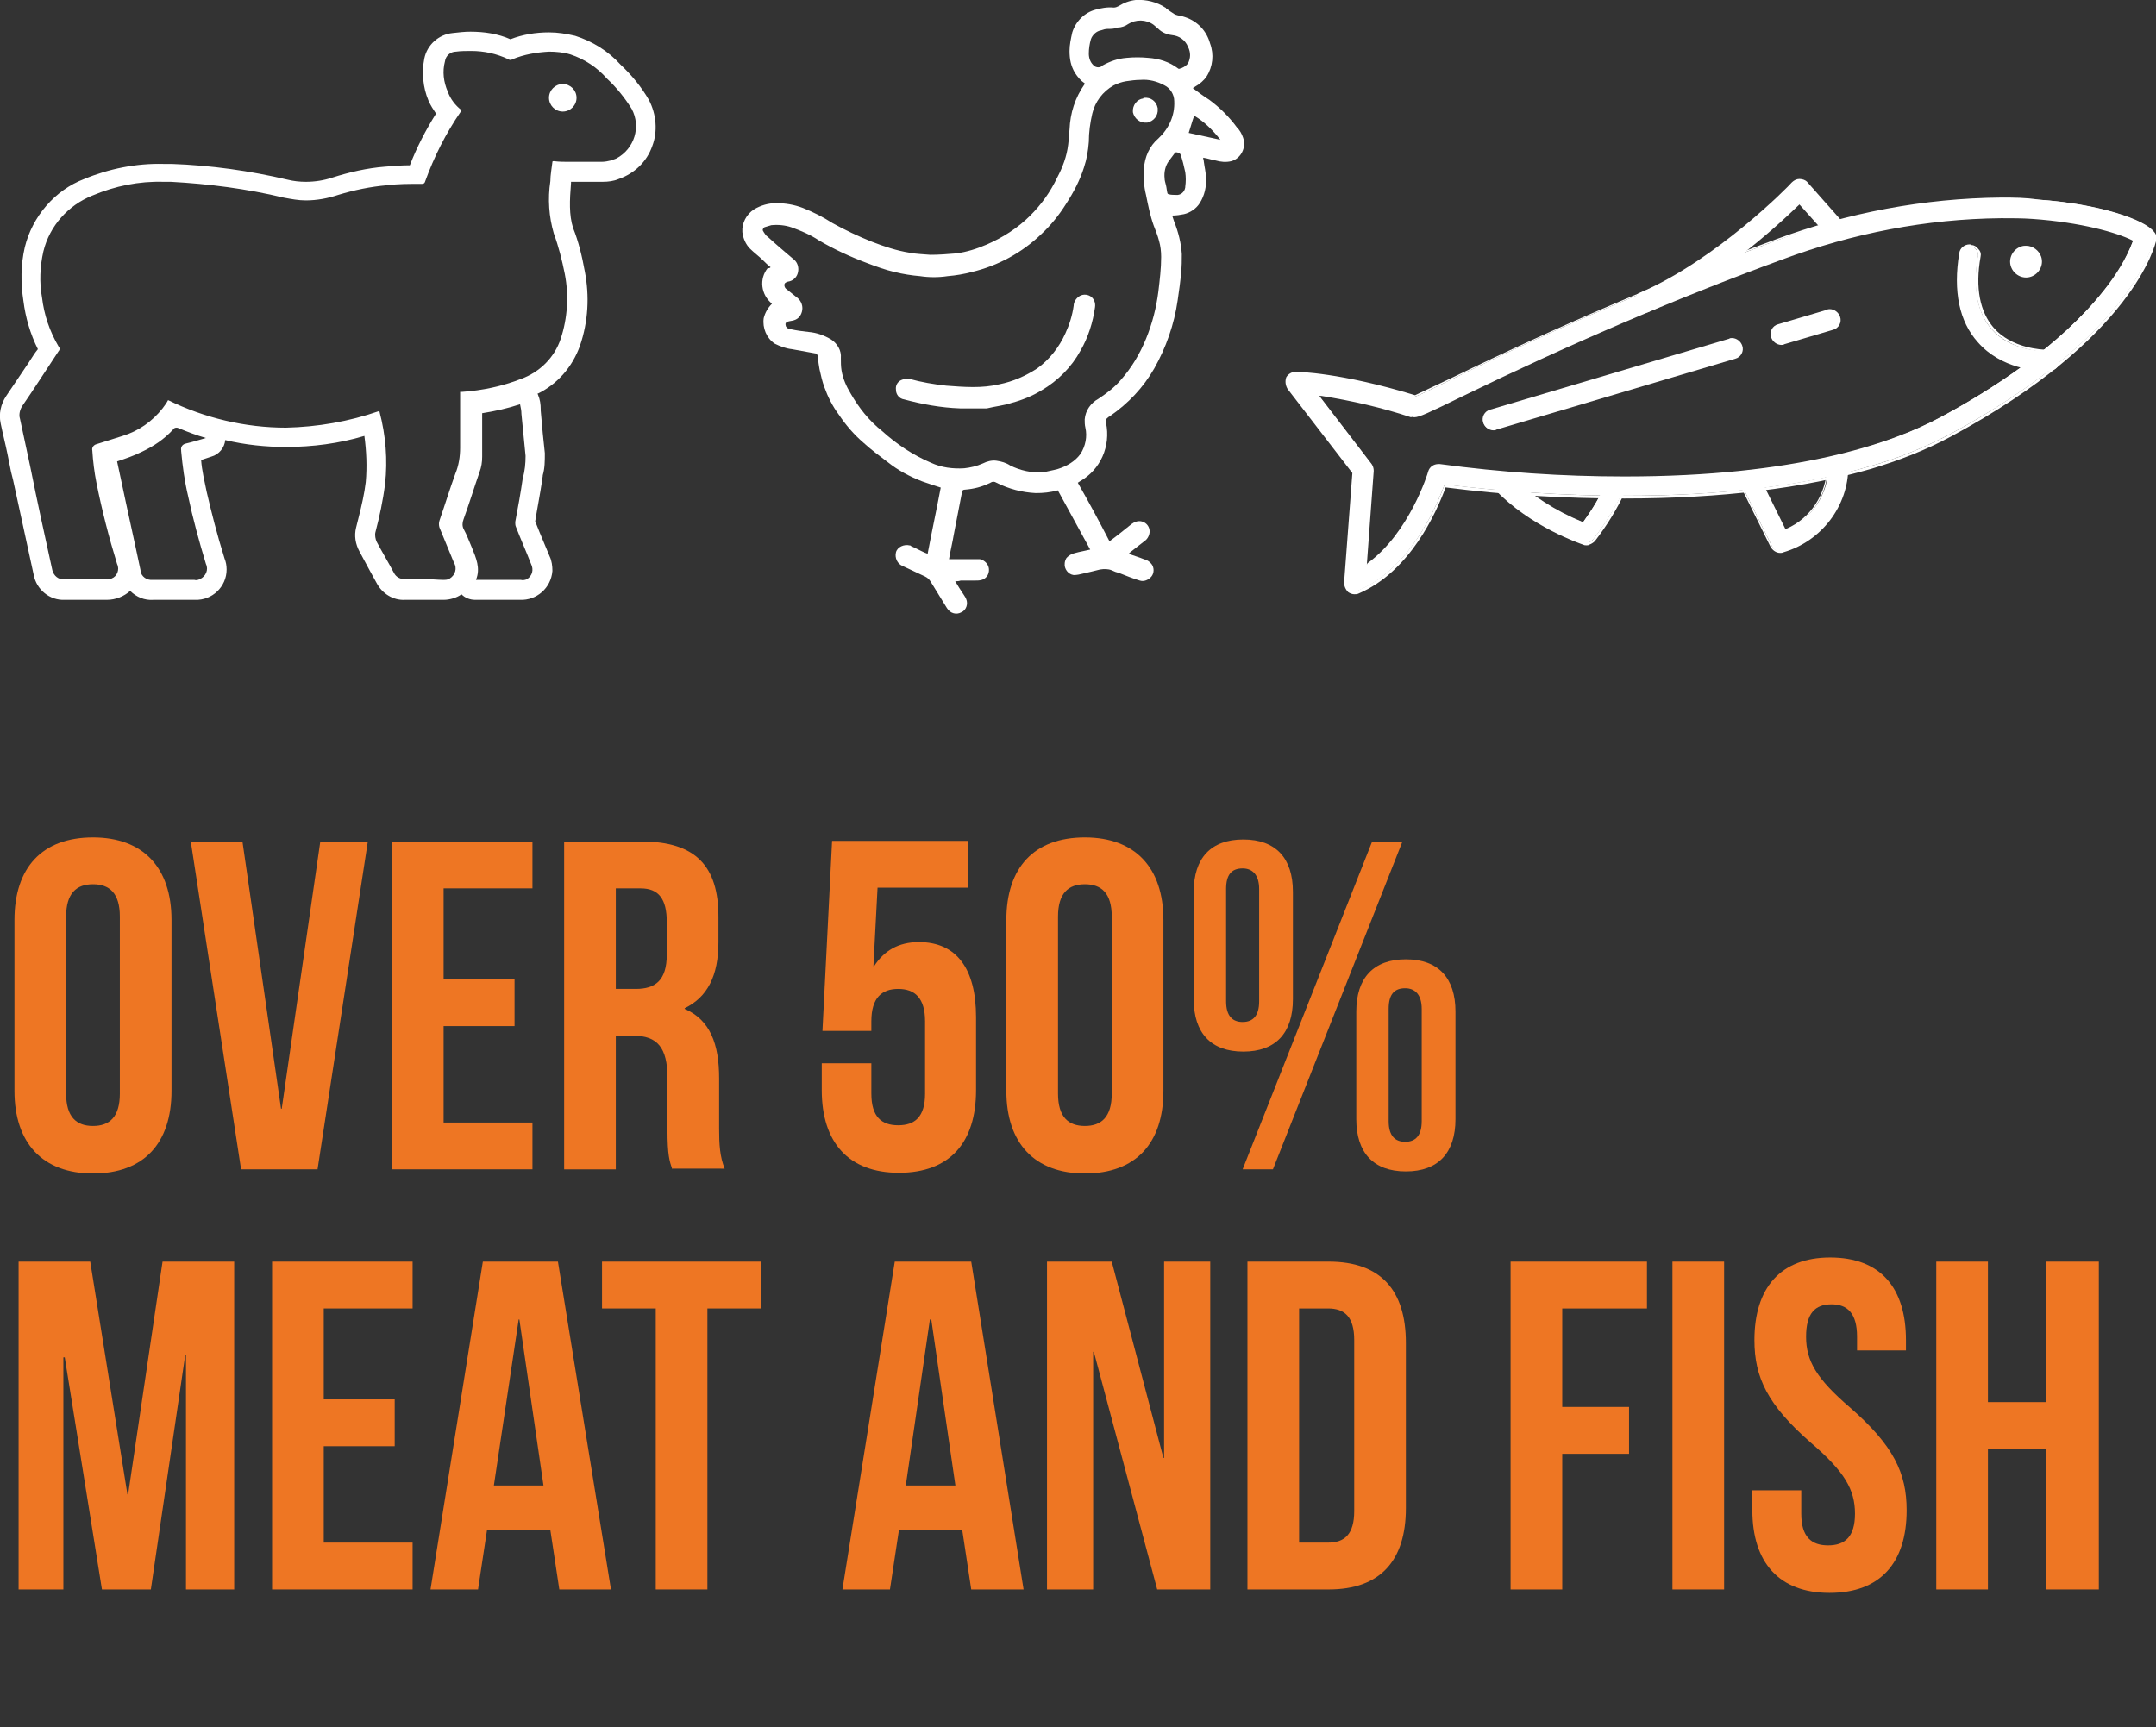 <?xml version="1.0" encoding="utf-8"?>
<!-- Generator: Adobe Illustrator 27.1.0, SVG Export Plug-In . SVG Version: 6.00 Build 0)  -->
<svg version="1.1" id="Layer_1" xmlns="http://www.w3.org/2000/svg" xmlns:xlink="http://www.w3.org/1999/xlink" x="0px" y="0px"
	 viewBox="0 0 313 250.8" style="enable-background:new 0 0 313 250.8;" xml:space="preserve">
<rect x="0" y="0" width="313" height="250.8" fill="#333333" stroke="none"/>
<style type="text/css">
	.st0{enable-background:new    ;}
	.st1{fill:#EE7623;}
	.st2{fill:#FFFFFF;}
</style>
<g class="st0">
	<path class="st1" d="M2.1,133.6c0-7.6,4-12,11.4-12c7.3,0,11.4,4.4,11.4,12v24.8c0,7.6-4,12-11.4,12c-7.3,0-11.4-4.4-11.4-12V133.6
		z M9.6,158.8c0,3.4,1.5,4.7,3.9,4.7s3.9-1.3,3.9-4.7v-25.7c0-3.4-1.5-4.7-3.9-4.7s-3.9,1.3-3.9,4.7V158.8z"/>
	<path class="st1" d="M40.8,161h0.1l5.6-38.8h6.9l-7.3,47.6H35l-7.3-47.6h7.5L40.8,161z"/>
	<path class="st1" d="M64.4,142.2h10.3v6.8H64.4V163h12.9v6.8H56.9v-47.6h20.4v6.8H64.4V142.2z"/>
	<path class="st1" d="M97.6,169.8c-0.4-1.2-0.7-2-0.7-5.8v-7.5c0-4.4-1.5-6.1-4.9-6.1h-2.6v19.4h-7.5v-47.6h11.3
		c7.8,0,11.1,3.6,11.1,10.9v3.7c0,4.9-1.6,8-4.9,9.6v0.1c3.7,1.6,5,5.1,5,10.1v7.3c0,2.3,0.1,4,0.8,5.8H97.6z M89.4,129v14.6h2.9
		c2.8,0,4.5-1.2,4.5-5v-4.7c0-3.4-1.2-4.9-3.8-4.9H89.4z"/>
	<path class="st1" d="M126.5,154.4v4.4c0,3.4,1.5,4.6,3.9,4.6c2.4,0,3.9-1.2,3.9-4.6v-10.5c0-3.4-1.5-4.7-3.9-4.7
		c-2.4,0-3.9,1.3-3.9,4.7v1.4h-7.1l1.4-27.6h19.7v6.8h-13.1l-0.6,11.4h0.1c1.4-2.2,3.5-3.5,6.5-3.5c5.5,0,8.3,3.9,8.3,10.9v10.6
		c0,7.6-3.8,12-11.2,12c-7.3,0-11.2-4.4-11.2-12v-3.9H126.5z"/>
	<path class="st1" d="M146.1,133.6c0-7.6,4-12,11.4-12c7.3,0,11.4,4.4,11.4,12v24.8c0,7.6-4,12-11.4,12c-7.3,0-11.4-4.4-11.4-12
		V133.6z M153.6,158.8c0,3.4,1.5,4.7,3.9,4.7s3.9-1.3,3.9-4.7v-25.7c0-3.4-1.5-4.7-3.9-4.7s-3.9,1.3-3.9,4.7V158.8z"/>
	<path class="st1" d="M173.3,129.5c0-4.9,2.5-7.6,7.2-7.6c4.7,0,7.2,2.7,7.2,7.6v15.6c0,4.9-2.5,7.6-7.2,7.6c-4.7,0-7.2-2.7-7.2-7.6
		V129.5z M178,145.4c0,2.1,0.9,3,2.4,3c1.5,0,2.4-0.9,2.4-3v-16.3c0-2.1-1-3-2.4-3c-1.6,0-2.4,0.9-2.4,3V145.4z M199.2,122.2h4.4
		l-18.8,47.6h-4.4L199.2,122.2z M196.9,146.9c0-4.9,2.5-7.6,7.2-7.6s7.2,2.7,7.2,7.6v15.6c0,4.9-2.5,7.6-7.2,7.6s-7.2-2.7-7.2-7.6
		V146.9z M201.6,162.8c0,2.1,0.9,3,2.4,3c1.5,0,2.4-0.9,2.4-3v-16.3c0-2.1-1-3-2.4-3c-1.6,0-2.4,0.9-2.4,3V162.8z"/>
</g>
<g class="st0">
	<path class="st1" d="M18.5,217h0.1l5-33.8h10.4v47.6H27v-34.1h-0.1l-5,34.1h-7.1l-5.4-33.7H9.2v33.7H2.7v-47.6h10.4L18.5,217z"/>
	<path class="st1" d="M47,203.2h10.3v6.8H47V224h12.9v6.8H39.5v-47.6h20.4v6.8H47V203.2z"/>
	<path class="st1" d="M88.7,230.8h-7.5l-1.3-8.6h-9.2l-1.3,8.6h-6.9l7.6-47.6h10.9L88.7,230.8z M71.7,215.7h7.2l-3.5-24.1h-0.1
		L71.7,215.7z"/>
	<path class="st1" d="M87.4,183.2h23.1v6.8h-7.8v40.8h-7.5V190h-7.8V183.2z"/>
	<path class="st1" d="M148.6,230.8H141l-1.3-8.6h-9.2l-1.3,8.6h-6.9l7.6-47.6H141L148.6,230.8z M131.5,215.7h7.2l-3.5-24.1H135
		L131.5,215.7z"/>
	<path class="st1" d="M158.8,196.3h-0.1v34.5H152v-47.6h9.4l7.5,28.5h0.1v-28.5h6.7v47.6H168L158.8,196.3z"/>
	<path class="st1" d="M181.1,183.2h11.8c7.5,0,11.2,4.1,11.2,11.8V219c0,7.6-3.7,11.8-11.2,11.8h-11.8V183.2z M188.6,190v34h4.2
		c2.4,0,3.8-1.2,3.8-4.6v-24.8c0-3.4-1.4-4.6-3.8-4.6H188.6z"/>
	<path class="st1" d="M226.8,204.3h9.7v6.8h-9.7v19.7h-7.5v-47.6h19.8v6.8h-12.3V204.3z"/>
	<path class="st1" d="M242.8,183.2h7.5v47.6h-7.5V183.2z"/>
	<path class="st1" d="M265.7,182.6c7.3,0,11,4.4,11,12v1.5h-7.1v-2c0-3.4-1.4-4.7-3.7-4.7c-2.4,0-3.7,1.3-3.7,4.7
		c0,3.5,1.5,6.1,6.4,10.3c6.3,5.5,8.2,9.5,8.2,14.9c0,7.6-3.8,12-11.2,12c-7.3,0-11.2-4.4-11.2-12v-2.9h7.1v3.4
		c0,3.4,1.5,4.6,3.9,4.6s3.9-1.2,3.9-4.6c0-3.5-1.5-6.1-6.4-10.3c-6.3-5.5-8.2-9.5-8.2-14.9C254.7,187,258.5,182.6,265.7,182.6z"/>
	<path class="st1" d="M288.6,230.8h-7.5v-47.6h7.5v20.4h8.5v-20.4h7.6v47.6h-7.6v-20.4h-8.5V230.8z"/>
</g>
<g transform="translate(0 0)">
	<path class="st2" d="M94.2,14.5c-1.1-1.9-2.5-3.6-4.1-5.1c-1.8-2-4.1-3.4-6.6-4.2c-1.3-0.3-2.5-0.5-3.8-0.5c-1.9,0-3.8,0.3-5.6,1
		c-1.8-0.8-3.8-1.1-5.8-1.1c-0.9,0-1.7,0.1-2.6,0.2c-2,0.2-3.7,1.7-4.1,3.7c-0.4,2-0.2,4.2,0.6,6.1c0.3,0.7,0.7,1.3,1.1,1.9
		c-1.5,2.4-2.8,4.9-3.8,7.5c-1.2,0-2.4,0.1-3.6,0.2c-2.6,0.2-5.2,0.8-7.7,1.6c-1.2,0.4-2.5,0.6-3.8,0.6c-0.9,0-1.8-0.1-2.6-0.3
		c-5.5-1.3-11.2-2.1-16.9-2.3c-0.4,0-0.8,0-1.2,0c-3.9-0.1-7.9,0.7-11.5,2.2C8,27.6,4.7,31.4,3.6,35.9C3,38.5,3,41.1,3.4,43.7
		c0.3,2.4,1,4.8,2.1,7C5,51.3,4.6,52,4.2,52.6c-1.1,1.6-2.2,3.3-3.3,4.9c-0.8,1.2-1.1,2.6-0.8,4c0.3,1.5,0.7,3,1,4.5l0.5,2.5
		l0.3,1.2c1,4.6,2,9.2,3,13.8c0.4,2.1,2.3,3.7,4.5,3.6h2.2h3.2h0.7c1.3,0,2.5-0.5,3.4-1.3c0.9,0.9,2.1,1.4,3.4,1.3
		c0.6,0,1.2,0,1.8,0c0.6,0,1.1,0,1.7,0c0.9,0,1.6,0,2.3,0c0.1,0,0.1,0,0.2,0c2.5,0.1,4.6-1.9,4.6-4.4c0-0.6-0.1-1.1-0.3-1.6
		c-1.1-3.5-1.9-6.7-2.6-9.7c-0.3-1.5-0.7-3.1-0.8-4.6l0.6-0.2c0.3-0.1,0.6-0.2,0.9-0.3c1.1-0.3,1.9-1.3,2-2.4c2.9,0.7,5.9,1,8.8,1
		c3.9,0,7.7-0.5,11.4-1.6c0.3,2.2,0.4,4.5,0.2,6.7c-0.2,1.7-0.6,3.4-1,5c-0.1,0.5-0.3,1.1-0.4,1.6c-0.3,1.2-0.1,2.4,0.5,3.5l1.4,2.6
		l1.1,2c0.8,1.5,2.4,2.5,4.1,2.4l1.2,0c0.7,0,1.4,0,2,0c0.8,0,1.5,0,2.1,0c0.1,0,0.2,0,0.3,0c0.9,0,1.9-0.3,2.6-0.8
		c0.5,0.5,1.2,0.8,2,0.8h6.5c2.4,0.1,4.5-1.7,4.7-4.2c0-0.7-0.1-1.5-0.4-2.1c-0.5-1.2-1-2.4-1.5-3.6l-0.6-1.5c0.3-1.9,0.7-3.9,1-5.9
		c0-0.3,0.1-0.5,0.1-0.8c0.3-1,0.3-2.1,0.3-3.2c-0.2-1.7-0.4-3.9-0.6-6.2c0-0.1,0-0.1,0-0.2c0-0.7-0.1-1.4-0.4-2.1
		c0-0.1-0.1-0.1-0.1-0.1c2.9-1.4,5.1-3.9,6.2-7c1.2-3.5,1.4-7.2,0.7-10.8c-0.4-2.2-0.9-4.3-1.7-6.3c-0.6-1.9-0.5-4-0.3-6.5
		c0-0.1,0-0.1,0-0.2c0.5,0,1,0,1.5,0c0.5,0,1,0,1.5,0c0.4,0,0.9,0,1.3,0h0.3c0.8,0,1.6-0.1,2.3-0.4c2.3-0.8,4.1-2.5,4.9-4.8
		C95.5,19.1,95.3,16.6,94.2,14.5 M27,64.4c-0.5,0.1-0.8,0.5-0.7,1c0,0,0,0,0,0.1c0.2,2.2,0.5,4.4,1,6.5c0.7,3.3,1.6,6.6,2.6,9.9
		c0.4,0.8,0,1.8-0.9,2.2c-0.2,0.1-0.5,0.2-0.8,0.1c0,0-0.1,0-0.1,0c-0.8,0-1.6,0-2.4,0c-1.1,0-2.3,0-3.4,0h-0.1
		c-0.9,0.1-1.7-0.5-1.8-1.3c0,0,0-0.1,0-0.1c-0.9-4.3-1.9-8.7-2.8-13c-0.2-0.9-0.4-1.9-0.6-2.8c1.2-0.4,2.4-0.8,3.6-1.4
		c1.7-0.8,3.2-1.8,4.5-3.2c0.1-0.2,0.3-0.3,0.5-0.3c0.1,0,0.2,0,0.4,0.1c1.2,0.5,2.5,1,3.9,1.4C28.8,63.9,27.9,64.2,27,64.4
		 M75.6,84.2h-6.5c0.7-1.7,0-3.2-0.6-4.7c-0.4-0.9-0.7-1.8-1.2-2.7c-0.2-0.4-0.2-0.9,0-1.4c0.8-2.2,1.5-4.5,2.3-6.8
		c0.3-0.8,0.4-1.5,0.4-2.3c0-1.8,0-3.6,0-5.4v-0.9c1.9-0.3,3.7-0.7,5.5-1.3c0.1,0.5,0.2,0.9,0.2,1.4c0.2,2,0.4,4.1,0.6,6.1
		c0,1.1-0.1,2.2-0.4,3.2c-0.3,2.1-0.7,4.3-1.1,6.4c0,0.2,0,0.5,0.1,0.7c0.7,1.8,1.5,3.6,2.2,5.4c0.4,0.8,0.2,1.7-0.6,2.2
		C76.3,84.2,75.9,84.3,75.6,84.2 M88.7,23.3c-0.4,0.1-0.9,0.2-1.4,0.2c-0.1,0-0.1,0-0.2,0c-0.5,0-0.9,0-1.4,0c-1,0-2,0-3,0
		c-0.8,0-1.5,0-2.3-0.1h0c-0.1,0-0.2,0-0.2,0.1c-0.1,0.9-0.3,1.9-0.3,2.8c-0.4,2.6-0.2,5.2,0.5,7.6c0.7,1.9,1.2,3.9,1.6,5.9
		c0.6,3.1,0.4,6.4-0.6,9.4c-0.9,2.7-3,4.8-5.7,5.8c-2.8,1.1-5.7,1.7-8.6,1.9c-0.1,0-0.2,0-0.3,0v0.7c0,2.5,0,4.9,0,7.4
		c0,1.3-0.2,2.6-0.7,3.8c-0.8,2.2-1.5,4.5-2.3,6.8c-0.1,0.3-0.1,0.7,0,1c0.7,1.7,1.4,3.4,2.1,5.1c0.5,0.8,0.2,1.8-0.6,2.3
		c-0.3,0.2-0.6,0.2-0.9,0.2h-0.1c-0.8,0-1.5-0.1-2.3-0.1c-1.1,0-2.1,0-3.2,0h0c-0.7,0-1.3-0.3-1.6-0.9c-0.8-1.5-1.7-3-2.5-4.5
		c-0.2-0.4-0.3-1-0.2-1.4c0.6-2.3,1.1-4.6,1.4-7c0.4-3.5,0.1-7.1-0.8-10.5c0,0,0-0.1-0.1-0.1l0,0c-4.3,1.5-8.9,2.3-13.5,2.4
		c-5.9,0-11.8-1.4-17.1-4c-0.2,0.4-0.5,0.8-0.8,1.2c-1.5,1.9-3.5,3.3-5.8,4c-1.3,0.4-2.5,0.8-3.8,1.2c-0.4,0.1-0.7,0.5-0.6,0.9
		c0.1,1.6,0.3,3.2,0.6,4.7c0.8,4,1.8,7.9,3,11.8c0.4,0.8,0,1.8-0.8,2.1c-0.3,0.1-0.6,0.2-0.9,0.1c-1.3,0-2.6,0-3.9,0H9.3
		c-0.8,0.1-1.5-0.5-1.7-1.3c-1.1-5-2.2-10-3.2-15c-0.5-2.3-1-4.7-1.5-7c-0.2-0.6,0-1.3,0.3-1.8c1.8-2.6,3.5-5.3,5.3-8
		c0.2-0.2,0.2-0.5,0-0.7c-1.3-2.2-2.1-4.6-2.4-7.1c-0.4-2.2-0.3-4.5,0.2-6.7c0.9-3.7,3.6-6.7,7.1-8.1c3.3-1.4,6.8-2.1,10.3-2
		c0.4,0,0.7,0,1.1,0c5.5,0.3,11,1,16.4,2.3c1.1,0.2,2.1,0.4,3.2,0.4c1.6,0,3.2-0.3,4.7-0.8c2.3-0.7,4.7-1.2,7.1-1.4
		c1.6-0.2,3.1-0.2,4.7-0.2h0.3c0.2,0,0.4,0,0.5-0.3c1.3-3.6,3-7,5.2-10.2c0-0.1,0.1-0.1,0.1-0.2c-0.9-0.7-1.6-1.6-2-2.7
		c-0.6-1.4-0.8-2.9-0.4-4.4c0.1-0.8,0.8-1.4,1.6-1.4c0.7-0.1,1.5-0.1,2.2-0.1c1.9,0,3.7,0.4,5.4,1.2c0.1,0,0.1,0.1,0.2,0.1
		c0.1,0,0.3,0,0.4-0.1c1.7-0.7,3.5-1,5.3-1.1c1,0,2.1,0.1,3.1,0.4c2.1,0.7,3.9,1.9,5.3,3.5c1.4,1.3,2.6,2.8,3.6,4.4
		c1.4,2.6,0.4,5.8-2.2,7.2C89.2,23.1,89,23.2,88.7,23.3 M83.7,14.2c0,1.1-0.9,2-2,2s-2-0.9-2-2s0.9-2,2-2c0,0,0,0,0,0
		C82.8,12.2,83.7,13.1,83.7,14.2"/>
	<g transform="translate(107.672 0)">
		<path class="st2" d="M31,84.4c0.4,0.7,0.8,1.3,1.2,1.9c0.1,0.2,0.3,0.4,0.4,0.7c0.3,0.7,0,1.6-0.7,1.9c-0.7,0.4-1.6,0.2-2.1-0.6
			c-0.8-1.3-1.6-2.6-2.4-3.9c-0.2-0.3-0.4-0.5-0.8-0.7c-1.1-0.5-2.1-1-3.2-1.5c-0.8-0.3-1.2-1.2-1-2s1.2-1.2,2-1
			c0.1,0,0.1,0,0.2,0.1c0.7,0.3,1.4,0.7,2.1,1c0.1,0,0.2,0.1,0.3,0.1c0.6-3.2,1.3-6.4,1.9-9.6c-0.9-0.3-1.9-0.6-2.7-0.9
			c-1.8-0.7-3.5-1.6-5-2.8c-1.2-0.9-2.4-1.8-3.5-2.8c-1.4-1.2-2.6-2.6-3.6-4.1c-0.9-1.2-1.6-2.6-2.1-4c-0.3-0.8-0.5-1.7-0.7-2.6
			c-0.1-0.6-0.2-1.1-0.2-1.7c0-0.3-0.2-0.6-0.5-0.6c-1.1-0.2-2.2-0.4-3.3-0.6c-0.9-0.1-1.7-0.4-2.5-0.8c-1.2-0.8-1.8-2.3-1.6-3.7
			c0.2-0.8,0.6-1.5,1.2-2.1c-1.6-1.3-1.9-3.6-0.6-5.2C4,39,4.1,38.9,4.2,38.8c-0.4-0.3-0.8-0.7-1.1-1c-0.6-0.6-1.3-1.1-1.9-1.7
			c-0.6-0.6-1-1.5-1.1-2.4c-0.1-1.3,0.6-2.6,1.7-3.3c1-0.6,2.1-0.9,3.2-0.9c1.3,0,2.6,0.2,3.9,0.7c1.5,0.6,2.9,1.3,4.3,2.2
			c1.8,1,3.7,1.9,5.7,2.7c1.8,0.7,3.6,1.3,5.5,1.6c1,0.2,2,0.2,3,0.3c1.2,0,2.5-0.1,3.7-0.2c1.6-0.2,3.1-0.7,4.5-1.3
			c2.3-1,4.5-2.4,6.3-4.2c1.6-1.6,2.9-3.4,3.9-5.5c0.8-1.5,1.4-3.1,1.6-4.8c0.1-0.7,0.1-1.4,0.2-2.2c0.1-2.4,0.8-4.6,2.2-6.6
			c0,0,0,0,0-0.1c-0.6-0.4-1-0.9-1.4-1.5c-0.6-1-0.8-2-0.8-3.2c0-0.9,0.2-1.8,0.4-2.7c0.5-1.6,1.8-2.9,3.4-3.3
			C52.1,1.2,53.1,1,54,1.1c0.3,0,0.5-0.1,0.7-0.2c0.8-0.5,1.6-0.8,2.5-0.9c1.5-0.1,3.1,0.3,4.3,1.1c0,0,0.1,0,0.1,0.1
			c0.4,0.3,0.8,0.6,1.3,0.9c0.5,0.2,1,0.2,1.5,0.4c1.8,0.6,3.1,2,3.6,3.8c0.6,1.6,0.4,3.4-0.5,4.8c-0.4,0.6-1,1.1-1.7,1.5
			c-0.1,0.1-0.2,0.1-0.3,0.2c0.8,0.6,1.6,1.2,2.4,1.7c1.5,1.1,2.9,2.5,4,4c0.4,0.4,0.7,0.9,0.9,1.5c0.5,1.4-0.3,3-1.7,3.4
			c0,0,0,0,0,0c-0.8,0.2-1.6,0.1-2.3-0.1c-0.6-0.1-1.1-0.3-1.8-0.4c0,0.2,0.1,0.4,0.1,0.6c0.1,0.8,0.3,1.5,0.3,2.3
			c0.1,1.3-0.2,2.6-0.9,3.7c-0.5,0.8-1.4,1.4-2.3,1.6c-0.5,0.1-1.1,0.2-1.7,0.2c0.1,0.3,0.2,0.6,0.3,0.9c0.6,1.5,1,3.1,1.1,4.7
			c0,0.9,0,1.8-0.1,2.6c-0.1,1.4-0.3,2.7-0.5,4.1c-0.5,3.5-1.7,6.9-3.4,9.9c-1.6,2.8-3.8,5.1-6.4,6.9c-0.1,0.1-0.2,0.1-0.3,0.2
			c-0.3,0.2-0.4,0.5-0.3,0.8c0.7,3.4-0.8,6.8-3.8,8.5l-0.3,0.2c1.6,2.8,3.1,5.6,4.6,8.5c1.1-0.8,2.2-1.7,3.2-2.5
			c0.4-0.3,0.9-0.5,1.4-0.4c0.6,0.1,1.1,0.6,1.2,1.2c0.1,0.5-0.1,1.1-0.5,1.5c-0.8,0.6-1.5,1.2-2.3,1.8c-0.1,0.1-0.1,0.1-0.2,0.2
			c0.7,0.3,1.5,0.5,2.2,0.8c0.4,0.1,0.8,0.3,1.1,0.7c0.4,0.5,0.4,1.3,0,1.8c-0.4,0.5-1.1,0.8-1.7,0.6c-1-0.3-2-0.7-3-1.1
			c-0.4-0.1-0.7-0.2-1.1-0.4c-0.5-0.2-1.1-0.2-1.7-0.1c-0.8,0.2-1.6,0.4-2.5,0.6c-0.4,0.1-0.8,0.2-1.3,0.2c-0.8-0.1-1.4-0.9-1.3-1.7
			c0-0.2,0.1-0.5,0.2-0.7c0.3-0.4,0.8-0.7,1.3-0.8c0.7-0.2,1.4-0.3,2.2-0.5c-1.6-2.9-3.1-5.7-4.7-8.6c-1.1,0.3-2.1,0.4-3.2,0.4
			c-2-0.1-3.9-0.6-5.7-1.5c-0.3-0.2-0.6-0.2-0.9,0c-1.2,0.6-2.4,0.9-3.7,1c-0.2,0-0.4,0.1-0.4,0.3c0,0,0,0,0,0
			c-0.4,2.1-0.8,4.1-1.2,6.2c-0.2,1.2-0.5,2.4-0.7,3.6c0.3,0,0.6,0,0.9,0c0.9,0,1.7,0,2.6,0c0.3,0,0.7,0,1,0c0.5,0.1,1,0.5,1.2,1
			c0.2,0.5,0.1,1.1-0.2,1.5c-0.5,0.6-1.1,0.6-1.8,0.6s-1.3,0-2,0C31.5,84.4,31.3,84.4,31,84.4 M43.8,68.6c0.7-0.2,1.4-0.3,2.1-0.5
			c1.3-0.4,2.5-1.1,3.3-2.2c0.7-1.1,1-2.5,0.7-3.8c-0.1-0.4-0.1-0.8-0.1-1.2c0.1-1.3,0.9-2.4,2-3c1.2-0.8,2.4-1.7,3.3-2.8
			c1.5-1.7,2.7-3.7,3.6-5.9c0.9-2.2,1.5-4.5,1.8-6.9c0.2-1.7,0.4-3.3,0.4-5c0-0.8-0.1-1.6-0.3-2.3c-0.2-0.8-0.5-1.5-0.8-2.3
			c-0.5-1.4-0.8-2.9-1.1-4.4c-0.3-1.2-0.4-2.5-0.3-3.8c0.1-1.7,0.8-3.3,2.1-4.4c1.5-1.4,2.4-3.3,2.3-5.4c0-1-0.6-1.9-1.4-2.3
			c-1.1-0.6-2.3-0.9-3.5-0.8c-0.7,0-1.4,0.1-2.1,0.2c-0.6,0.1-1.2,0.3-1.8,0.6c-1.6,0.9-2.7,2.4-3.1,4.1c-0.3,1.3-0.5,2.7-0.5,4.1
			c-0.1,1.3-0.3,2.5-0.7,3.7c-0.6,1.9-1.5,3.6-2.6,5.3c-1,1.6-2.2,3.1-3.6,4.4c-2.8,2.7-6.3,4.6-10.1,5.5c-1.1,0.3-2.3,0.5-3.5,0.6
			c-1.3,0.2-2.7,0.2-4,0c-1.2-0.1-2.5-0.3-3.7-0.6c-1.3-0.3-2.7-0.8-4-1.3c-2.4-0.9-4.8-2-7-3.3c-1.2-0.8-2.6-1.4-4-1.9
			c-0.9-0.3-1.9-0.4-2.9-0.3c-0.3,0.1-0.7,0.2-1,0.3C3,33.3,3,33.4,3.2,33.7c0.2,0.3,0.3,0.5,0.6,0.7c1.2,1.1,2.5,2.2,3.8,3.3
			c0.5,0.4,0.7,1.1,0.6,1.7c-0.1,0.8-0.7,1.4-1.5,1.5c-0.3,0.1-0.5,0.2-0.5,0.5c0,0.2,0.1,0.4,0.2,0.5c0.5,0.4,1,0.8,1.5,1.2
			c0.6,0.4,1,1.1,0.9,1.9c-0.1,0.7-0.5,1.3-1.2,1.5c-0.3,0.1-0.6,0.1-0.9,0.2c-0.3,0.1-0.4,0.3-0.3,0.6c0,0.1,0.1,0.2,0.2,0.3
			c0.1,0.1,0.3,0.2,0.5,0.2c0.9,0.2,1.7,0.3,2.6,0.4c1.2,0.1,2.3,0.5,3.3,1.1c0.9,0.6,1.5,1.6,1.4,2.7c0,0.6,0,1.2,0.1,1.8
			c0.2,1.2,0.7,2.3,1.3,3.3c1.2,2.1,2.7,4,4.6,5.5c2.1,1.9,4.5,3.5,7.1,4.6c1.5,0.7,3.2,0.9,4.8,0.8c0.9-0.1,1.8-0.3,2.7-0.7
			c0.6-0.3,1.3-0.5,2-0.4c0.7,0.1,1.4,0.3,2,0.7C40.4,68.3,42.1,68.7,43.8,68.6 M53.1,4.2c-0.3,0-0.6,0.1-0.9,0.2
			c-0.7,0.1-1.3,0.7-1.5,1.3c-0.2,0.7-0.3,1.4-0.3,2.1c0,0.6,0.2,1.2,0.6,1.6c0.3,0.4,0.9,0.5,1.3,0.2c0,0,0.1,0,0.1-0.1
			c1.1-0.6,2.2-1,3.5-1.1c1-0.1,2.1-0.1,3.1,0c1.6,0.1,3.1,0.6,4.3,1.5c0.1,0.1,0.2,0.1,0.2,0.1c0.5-0.1,1-0.4,1.3-0.8
			c0.4-0.8,0.4-1.6,0-2.4c-0.4-1-1.3-1.6-2.3-1.7c-0.8-0.1-1.5-0.4-2-0.9c-0.2-0.2-0.5-0.4-0.7-0.6c-1.1-0.8-2.6-0.8-3.7-0.1
			c-0.4,0.3-1,0.5-1.5,0.5C54.1,4.2,53.6,4.2,53.1,4.2 M61.4,25.9c0,0.3,0.1,0.6,0.2,1s0.1,0.7,0.2,1.1c0,0.1,0.1,0.2,0.2,0.2
			c0.3,0.1,0.7,0.1,1,0.1c0.7,0.1,1.3-0.4,1.4-1.1c0,0,0-0.1,0-0.1c0.1-0.7,0.1-1.4,0-2.1c-0.2-0.9-0.4-1.8-0.7-2.6
			c-0.1-0.2-0.7-0.4-0.8-0.2c-0.3,0.4-0.6,0.8-0.9,1.2C61.5,24.1,61.3,25,61.4,25.9 M64.9,19.3l4.6,1c-1.1-1.4-2.3-2.6-3.8-3.5
			C65.4,17.6,65.2,18.4,64.9,19.3"/>
		<path class="st2" d="M35.6,59.3c-1.3,0-2.6,0-3.9,0c-2.8-0.1-5.5-0.6-8.1-1.3c-0.7-0.1-1.2-0.7-1.2-1.4c-0.1-0.7,0.3-1.3,1-1.5
			c0.3-0.1,0.6-0.1,0.9-0.1c1.8,0.5,3.6,0.8,5.4,1c1.3,0.1,2.6,0.2,3.9,0.2c1.3,0,2.5-0.1,3.8-0.4c2-0.4,3.8-1.2,5.5-2.3
			c1.8-1.3,3.2-3.1,4.1-5.1c0.6-1.3,1-2.6,1.2-4c0-0.5,0.3-1,0.7-1.3c0.5-0.4,1.2-0.4,1.7-0.1c0.5,0.3,0.8,0.9,0.7,1.6
			c-0.3,2.2-1,4.4-2.1,6.3c-1.3,2.4-3.3,4.4-5.7,5.8c-1.3,0.8-2.8,1.4-4.3,1.8C38,58.9,36.8,59,35.6,59.3"/>
		<path class="st2" d="M58.4,14.2c1-0.1,1.8,0.5,2,1.5c0,0,0,0.1,0,0.1c0.1,1-0.6,1.8-1.5,2c0,0-0.1,0-0.1,0c-1,0.1-1.8-0.6-2-1.5
			c-0.1-1,0.6-1.9,1.5-2C58.3,14.2,58.4,14.2,58.4,14.2"/>
	</g>
	<g transform="translate(186.631 25.986)">
		<path class="st2" d="M10.1,60c-0.3,0-0.6-0.1-0.8-0.3c-0.4-0.3-0.6-0.7-0.6-1.2l1.2-15.9L0.4,30.4c-0.3-0.4-0.4-1-0.1-1.4
			c0.2-0.5,0.7-0.8,1.2-0.8c0.3,0,6.5,0.1,17.1,3.4l0.1,0l0.1,0c0.9-0.3,3-1.4,5.5-2.6c15.2-7.5,30.9-14.1,46.8-20
			c10.5-4,21.6-6,32.8-6.2c1.8,0,3.6,0.1,5.3,0.2c8.7,0.6,15.4,2.9,16.7,4.6c0.2,0.3,0.3,0.7,0.2,1.1c-0.1,0.6-3.1,14.1-29.7,28.4
			c-3.7,1.9-7.5,3.5-11.5,4.6c-9.7,2.9-21.7,4.3-35.6,4.3h-0.2c-8.6,0-17.2-0.6-25.8-1.6l-0.2,0l-0.1,0.2
			c-1.3,3.5-5.1,12.1-12.5,15.2C10.4,60,10.2,60,10.1,60 M12.4,41.4c0.2,0.3,0.3,0.6,0.3,0.9l-1.1,14l0.5-0.4
			c6.1-4.4,8.8-13.3,8.8-13.4c0.2-0.6,0.7-1,1.3-1c0.1,0,0.1,0,0.2,0c8.9,1.2,17.8,1.8,26.7,1.8h0.2c24.6,0,38.5-4.7,45.8-8.7
			c7.3-3.9,17.3-10.3,23.7-18.4c1.8-2.1,3.2-4.5,4.2-7.1l0.1-0.2l-0.2-0.1c-2.3-1.2-7.4-2.7-14.6-3.1c-1.5-0.1-3-0.1-4.5-0.1
			c-10.9,0.1-21.7,2.2-31.9,6C56.2,17.4,40.7,24,25.6,31.5c-4.9,2.3-6.2,3-6.9,3c-0.2,0-0.3,0-0.4-0.1c-4.3-1.4-8.6-2.4-13-3.1
			l-0.7-0.1L12.4,41.4z"/>
		<path class="st2" d="M103.9,3c1.8,0,3.6,0.1,5.3,0.2c8.6,0.6,15.3,2.9,16.6,4.6c0.2,0.3,0.3,0.6,0.2,1c-0.1,0.6-3.1,14-29.6,28.3
			c-3.7,1.9-7.5,3.5-11.5,4.6C75.3,44.5,63.3,46,49.4,46h-0.2c-8.6,0-17.2-0.6-25.7-1.6l-0.4,0L23,44.6c-1.3,3.5-5.1,12-12.4,15.1
			c-0.1,0.1-0.3,0.1-0.5,0.1c-0.3,0-0.5-0.1-0.7-0.2C9,59.4,8.8,59,8.9,58.6l1.2-16L0.6,30.3c-0.3-0.4-0.3-0.9-0.1-1.3
			c0.2-0.4,0.6-0.7,1.1-0.7c0.3,0,6.5,0.1,17,3.4l0.1,0l0.1-0.1c0.9-0.3,3-1.4,5.5-2.6c15.2-7.5,30.9-14.1,46.8-20
			C81.7,5.2,92.7,3.1,103.9,3 M18.7,34.3c-0.1,0-0.3,0-0.4-0.1c-4.3-1.4-8.6-2.4-13-3.1L4.1,31l8.1,10.5c0.2,0.2,0.3,0.5,0.2,0.8
			l-1.1,14.3l0.8-0.6c6.2-4.5,8.9-13.4,8.9-13.5c0.2-0.5,0.6-0.9,1.2-0.9c0.1,0,0.1,0,0.2,0c8.9,1.2,17.8,1.8,26.7,1.8h0.2
			c24.6,0,38.6-4.7,45.9-8.7c7.3-3.9,17.4-10.3,23.8-18.5c1.8-2.2,3.2-4.6,4.3-7.2l0.1-0.4l-0.4-0.2c-2.3-1.2-7.5-2.7-14.7-3.2
			c-1.5-0.1-3-0.1-4.6-0.1C93,5.5,82.2,7.6,72,11.4c-15.8,5.8-31.4,12.5-46.5,19.9C20.8,33.6,19.3,34.3,18.7,34.3 M103.9,2.7
			C92.7,2.8,81.6,4.9,71.1,8.8c-15.9,5.9-31.6,12.6-46.8,20c-2.5,1.2-4.7,2.2-5.5,2.6l0,0l0,0C8,28.1,1.8,28,1.5,28
			c-0.6,0-1.1,0.3-1.4,0.8C-0.1,29.4,0,30,0.3,30.5l9.4,12.2L8.5,58.6c0,0.5,0.2,1,0.6,1.4c0.3,0.2,0.6,0.3,0.9,0.3
			c0.2,0,0.4,0,0.6-0.1c7.5-3.2,11.3-11.8,12.6-15.3l0-0.1l0.1,0c8.6,1.1,17.2,1.6,25.8,1.6h0.2c14,0,26-1.5,35.7-4.3
			c4-1.2,7.9-2.7,11.6-4.7c26.6-14.3,29.7-28,29.8-28.5c0.1-0.4,0-0.9-0.3-1.2c-1.3-1.8-8-4.1-16.8-4.7
			C107.5,2.7,105.7,2.7,103.9,2.7 M18.7,34.6c0.7,0,2-0.6,6.9-3c15.2-7.4,30.7-14.1,46.5-19.9c10.2-3.8,20.9-5.9,31.8-6
			c1.5,0,3.1,0,4.5,0.1c7.1,0.5,12.3,2,14.5,3.1l0.1,0.1l0,0.1c-1,2.6-2.5,4.9-4.2,7.1c-6.4,8.1-16.4,14.5-23.7,18.4
			c-7.3,3.9-21.2,8.6-45.8,8.6h-0.2c-8.9,0-17.8-0.6-26.7-1.8c-0.1,0-0.2,0-0.2,0c-0.7,0-1.3,0.4-1.5,1.1c0,0.1-2.7,8.9-8.8,13.3
			L11.8,56l1-13.6c0-0.4-0.1-0.7-0.3-1l-7.6-9.9l0.3,0c4.4,0.7,8.8,1.7,13,3.1C18.4,34.5,18.5,34.6,18.7,34.6"/>
		<path class="st2" d="M71.8,54.1c-0.5,0-1-0.3-1.2-0.8l-4.4-8.9c-0.3-0.7-0.1-1.5,0.6-1.8c0.7-0.3,1.5-0.1,1.8,0.6l3.9,7.8l0.3-0.1
			c3.6-1.6,6-5.1,6-9.1c0-0.8,0.6-1.4,1.3-1.4c0.7,0,1.4,0.6,1.4,1.3c0,5.7-3.8,10.7-9.3,12.3C72.1,54.1,72,54.1,71.8,54.1"/>
		<path class="st2" d="M80.1,40.6c0.7,0,1.2,0.5,1.2,1.2c0,0,0,0,0,0c0,5.6-3.8,10.6-9.2,12.1c-0.1,0-0.2,0.1-0.4,0.1
			c-0.5,0-0.9-0.3-1.1-0.7l-4.4-8.9c-0.3-0.6,0-1.3,0.5-1.6c0.6-0.3,1.3,0,1.6,0.5l3.9,8l0.4-0.2c3.7-1.6,6.1-5.2,6.1-9.2
			C78.9,41.2,79.5,40.6,80.1,40.6L80.1,40.6z M80.1,40.3L80.1,40.3c-0.8,0-1.5,0.7-1.5,1.6c-0.1,3.9-2.4,7.4-5.9,8.9l-0.1,0.1
			l-3.8-7.7c-0.3-0.5-0.8-0.9-1.4-0.9c-0.2,0-0.5,0.1-0.7,0.2c-0.8,0.4-1.1,1.3-0.7,2l4.4,8.9c0.3,0.5,0.8,0.9,1.4,0.9
			c0.2,0,0.3,0,0.5-0.1c5.5-1.6,9.4-6.7,9.4-12.4C81.6,40.9,81,40.3,80.1,40.3"/>
		<path class="st2" d="M52.1,19.3c-0.5,0-1-0.3-1.3-0.8c-0.3-0.7,0-1.5,0.7-1.8c0,0,0,0,0,0C62.8,11.8,73.2,1,73.7,0.6
			c0.3-0.3,0.6-0.4,1-0.4c0.4,0,0.8,0.2,1,0.5L81,6.7c0.5,0.6,0.4,1.4-0.1,1.9c-0.2,0.2-0.6,0.3-0.9,0.3c-0.4,0-0.8-0.2-1-0.5
			l-4.4-5l-0.2,0.2C71,7,62.2,15,52.7,19.2C52.5,19.2,52.3,19.3,52.1,19.3"/>
		<path class="st2" d="M74.6,0.3c0.3,0,0.7,0.1,0.9,0.4l5.4,6.1c0.4,0.5,0.4,1.3-0.1,1.7c-0.5,0.4-1.3,0.4-1.7-0.1c0,0,0,0,0,0
			l-4.5-5.1l-0.3,0.3C70.9,6.9,62.1,14.9,52.6,19c-0.2,0.1-0.3,0.1-0.5,0.1c-0.7,0-1.2-0.5-1.2-1.2c0-0.5,0.3-0.9,0.7-1.1
			c11.4-4.9,22-16,22.1-16.1C74,0.5,74.3,0.3,74.6,0.3 M74.6,0c-0.4,0-0.8,0.2-1.1,0.5c-0.4,0.5-10.9,11.2-22,16
			c-0.8,0.3-1.1,1.2-0.8,2c0.2,0.6,0.8,0.9,1.4,0.9c0.2,0,0.4,0,0.6-0.1c9.6-4.2,18.4-12.2,21.8-15.5l0.1-0.1l4.3,4.8
			c0.3,0.3,0.7,0.5,1.1,0.5c0.8,0,1.5-0.7,1.5-1.5c0-0.4-0.1-0.7-0.4-1l-5.4-6.1C75.5,0.2,75.1,0,74.6,0L74.6,0z"/>
		<path class="st2" d="M110.6,27.6c-1.5,0-6.6-0.3-10-4.1c-2.6-3-3.5-7.3-2.7-12.7c0.1-0.7,0.7-1.2,1.3-1.1c0.1,0,0.1,0,0.2,0
			c0.4,0.1,0.7,0.3,0.9,0.6c0.2,0.3,0.3,0.7,0.2,1c-0.7,4.6-0.1,8.1,2,10.5c2.7,3.1,7.1,3.2,8,3.2h0.2c0.8,0,1.4,0.6,1.4,1.4
			c0,0.6-0.4,1.1-1,1.3c-0.1,0-0.2,0-0.3,0.1L110.6,27.6"/>
		<path class="st2" d="M99.3,9.8c0.1,0,0.1,0,0.2,0c0.7,0.1,1.1,0.7,1,1.4c-0.8,4.7-0.1,8.2,2,10.6c2.8,3.1,7.2,3.3,8.1,3.3h0.2
			c0.7,0,1.2,0.6,1.1,1.3c0,0.6-0.5,1.1-1.1,1.1l-0.3,0c-1.5,0-6.5-0.3-9.8-4.1c-2.6-2.9-3.5-7.2-2.6-12.6
			C98.2,10.2,98.7,9.8,99.3,9.8 M99.3,9.5c-0.7,0-1.4,0.5-1.5,1.3c-0.9,5.5,0,9.9,2.7,12.9c3.4,3.9,8.6,4.2,10.1,4.2l0.3,0
			c0.1,0,0.3,0,0.4-0.1c0.8-0.2,1.3-1.1,1-1.9c-0.2-0.6-0.8-1.1-1.5-1.1h-0.2c-0.8,0-5.2-0.2-7.8-3.2c-2-2.3-2.7-5.8-1.9-10.3
			c0.1-0.4,0-0.8-0.3-1.1c-0.2-0.3-0.6-0.6-1-0.6C99.5,9.5,99.4,9.5,99.3,9.5"/>
		<path class="st2" d="M107.5,14.1c-1.2,0-2.1-1-2.1-2.1s1-2.1,2.1-2.1c1.2,0,2.1,1,2.1,2.1c0,0.9-0.6,1.8-1.5,2.1
			C107.9,14.1,107.7,14.1,107.5,14.1"/>
		<path class="st2" d="M107.5,10c1.1,0,2,0.9,2,2c0,0.9-0.6,1.6-1.4,1.9c-0.2,0.1-0.4,0.1-0.6,0.1c-1.1,0-2-0.9-2-2
			S106.4,10,107.5,10C107.5,10,107.5,10,107.5,10 M107.5,9.7c-0.2,0-0.4,0-0.7,0.1c-1.2,0.4-1.9,1.7-1.5,2.9s1.7,1.9,2.9,1.5
			s1.9-1.7,1.5-2.9C109.4,10.4,108.5,9.7,107.5,9.7"/>
		<path class="st2" d="M30.1,36.4c-0.8,0-1.4-0.6-1.4-1.4c0-0.6,0.4-1.1,1-1.3l34.7-10.3c0.1,0,0.3-0.1,0.4-0.1c0.6,0,1.1,0.4,1.3,1
			c0.2,0.7-0.2,1.5-0.9,1.7L30.5,36.3C30.4,36.4,30.2,36.4,30.1,36.4"/>
		<path class="st2" d="M64.8,23.5c0.5,0,1,0.4,1.2,0.9c0.2,0.6-0.2,1.3-0.8,1.5L30.4,36.2c-0.1,0-0.2,0.1-0.3,0.1
			c-0.5,0-1-0.4-1.2-0.9c-0.1-0.3-0.1-0.6,0.1-0.9c0.2-0.3,0.4-0.5,0.7-0.6l34.7-10.3C64.6,23.5,64.7,23.5,64.8,23.5 M64.8,23.1
			c-0.1,0-0.3,0-0.4,0.1L29.7,33.5c-0.8,0.2-1.3,1.1-1,1.9c0.2,0.6,0.8,1.1,1.5,1.1c0.1,0,0.3,0,0.4-0.1l34.7-10.3
			c0.8-0.2,1.3-1.1,1-1.9C66.1,23.6,65.5,23.1,64.8,23.1"/>
		<path class="st2" d="M71.9,23.9c-0.6,0-1.1-0.4-1.3-1c-0.2-0.7,0.2-1.5,0.9-1.7c0,0,0,0,0,0l7.1-2.1c0.1,0,0.3-0.1,0.4-0.1
			c0.6,0,1.1,0.4,1.3,1c0.2,0.7-0.2,1.5-0.9,1.7l-7.1,2.1C72.2,23.9,72.1,23.9,71.9,23.9"/>
		<path class="st2" d="M79,19.2c0.7,0,1.2,0.5,1.2,1.2c0,0.2-0.1,0.4-0.1,0.6c-0.2,0.3-0.4,0.5-0.7,0.6l-7.1,2.1
			c-0.6,0.2-1.3-0.2-1.5-0.8c0,0,0,0,0,0c-0.2-0.6,0.2-1.3,0.8-1.5l7.1-2.1C78.8,19.3,78.9,19.2,79,19.2 M79,18.9
			c-0.1,0-0.3,0-0.4,0.1l-7.1,2.1c-0.8,0.2-1.3,1.1-1,1.9c0.2,0.6,0.8,1.1,1.5,1.1c0.1,0,0.3,0,0.4-0.1l7.1-2.1
			c0.8-0.2,1.3-1.1,1-1.9C80.3,19.4,79.7,18.9,79,18.9"/>
		<path class="st2" d="M43.7,53c-0.1,0-0.3,0-0.4-0.1c-0.3-0.1-7.7-2.6-12.8-8C30,44.4,30,43.5,30.6,43c0.5-0.5,1.4-0.5,1.9,0
			c3,2.9,6.6,5.3,10.5,6.8l0.2,0.1l0.1-0.2c1.3-1.8,2.4-3.6,3.3-5.6c0.2-0.5,0.7-0.8,1.2-0.8c0.2,0,0.4,0,0.6,0.1
			c0.7,0.3,1,1.1,0.7,1.8c-1.2,2.5-2.7,4.9-4.4,7.1c-0.2,0.2-0.4,0.4-0.7,0.5C44,53,43.8,53,43.7,53"/>
		<path class="st2" d="M31.5,42.8c0.3,0,0.6,0.1,0.9,0.4c3,3,6.7,5.3,10.6,6.9l0.3,0.1l0.2-0.3c1.3-1.8,2.4-3.6,3.3-5.6
			c0.2-0.4,0.6-0.7,1.1-0.7c0.2,0,0.3,0,0.5,0.1c0.6,0.3,0.9,1,0.6,1.6c-1.2,2.5-2.7,4.9-4.4,7.1c-0.2,0.2-0.4,0.3-0.6,0.4
			c-0.1,0-0.2,0.1-0.3,0.1c-0.1,0-0.3,0-0.4-0.1c-0.3-0.1-7.6-2.6-12.7-7.9c-0.5-0.5-0.4-1.2,0-1.7C30.9,42.9,31.2,42.8,31.5,42.8
			 M31.5,42.5c-0.8,0-1.5,0.7-1.5,1.5c0,0.4,0.1,0.8,0.4,1.1c5.1,5.4,12.5,7.9,12.8,8c0.2,0.1,0.3,0.1,0.5,0.1c0.1,0,0.3,0,0.4-0.1
			c0.3-0.1,0.6-0.3,0.8-0.5c1.7-2.2,3.2-4.6,4.4-7.2c0.4-0.8,0-1.7-0.7-2s-1.7,0-2,0.7c0,0,0,0,0,0c-0.9,1.9-2,3.8-3.3,5.6l-0.1,0.1
			l-0.1,0c-3.9-1.6-7.5-3.9-10.5-6.8C32.3,42.6,31.9,42.5,31.5,42.5"/>
	</g>
</g>
</svg>
